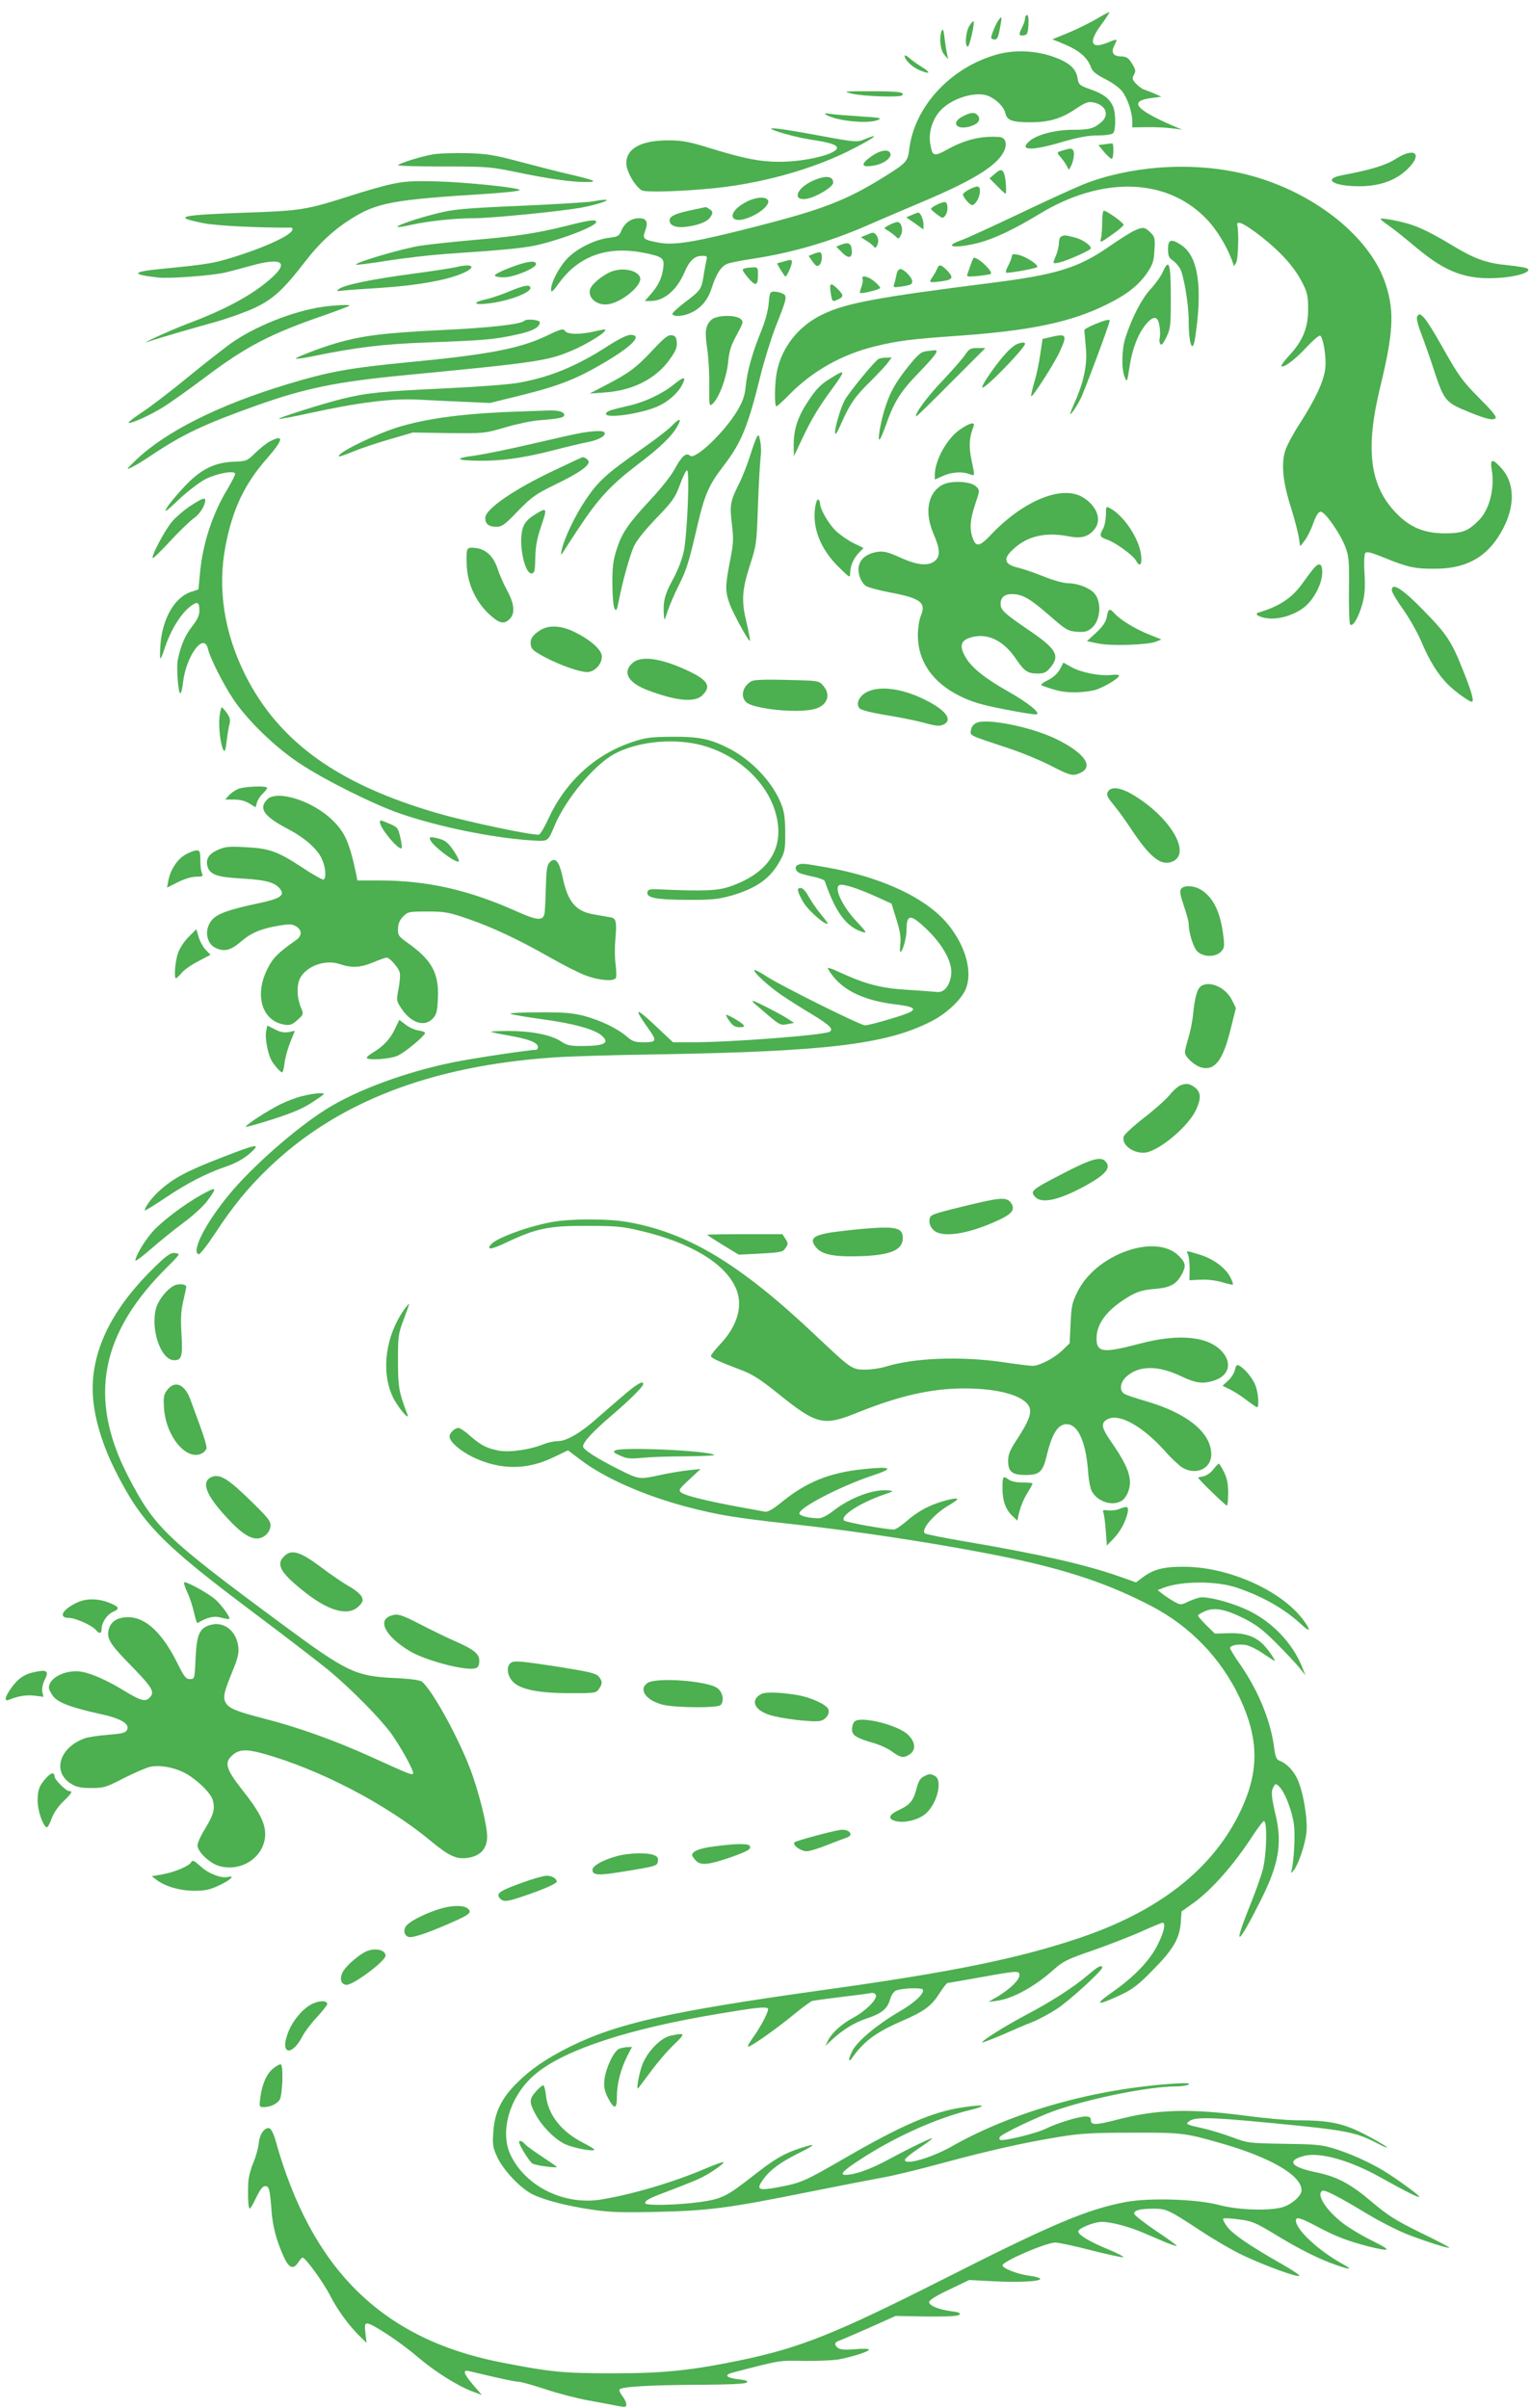 <?xml version="1.0" standalone="no"?>
<!DOCTYPE svg PUBLIC "-//W3C//DTD SVG 20010904//EN"
 "http://www.w3.org/TR/2001/REC-SVG-20010904/DTD/svg10.dtd">
<svg version="1.0" xmlns="http://www.w3.org/2000/svg"
 width="814pt" height="1280pt" viewBox="0 0 814 1280"
 preserveAspectRatio="xMidYMid meet">
<g transform="translate(0,1280) scale(0.1,-0.1)"
fill="#4caf50" stroke="none">
<path d="M5826 12697 c-39 -22 -106 -55 -150 -73 l-81 -33 40 -16 c99 -39 146
-77 167 -136 7 -19 28 -36 74 -59 36 -18 75 -46 90 -65 29 -38 54 -112 54
-160 l0 -32 78 1 c42 1 102 -2 132 -6 l55 -7 -50 21 c-200 87 -234 131 -114
147 l54 7 -36 16 c-20 9 -45 18 -56 22 -11 3 -30 18 -43 31 -20 22 -22 28 -11
48 11 20 9 28 -11 60 -18 29 -29 36 -54 37 -46 0 -59 21 -39 59 18 36 17 36
-32 16 -94 -39 -109 -2 -37 95 25 34 44 63 42 65 -2 2 -34 -15 -72 -38z"/>
<path d="M5450 12703 c0 -10 -7 -31 -15 -47 -20 -39 -19 -48 8 -44 19 3 22 10
25 56 2 31 -1 52 -7 52 -6 0 -11 -8 -11 -17z"/>
<path d="M5312 12697 c-14 -16 -42 -82 -42 -97 0 -5 8 -10 18 -10 14 0 20 13
28 58 12 63 12 69 -4 49z"/>
<path d="M5154 12663 c-19 -30 -26 -106 -9 -111 9 -3 39 127 31 135 -2 2 -12
-9 -22 -24z"/>
<path d="M5007 12637 c-15 -37 -8 -104 14 -128 l20 -24 -7 35 c-4 19 -10 58
-13 85 -4 36 -8 45 -14 32z"/>
<path d="M5303 12511 c-247 -67 -443 -278 -469 -507 -8 -62 -16 -71 -130 -142
-204 -127 -325 -174 -688 -267 -321 -82 -429 -100 -512 -85 -85 16 -89 20 -74
63 18 47 8 67 -32 67 -42 0 -76 -24 -94 -65 -12 -30 -18 -33 -67 -39 -72 -9
-166 -55 -217 -106 -44 -44 -90 -129 -90 -169 0 -19 9 -12 45 38 104 142 257
195 449 157 100 -20 110 -28 102 -83 -7 -52 -26 -91 -67 -138 l-31 -35 31 0
c71 0 139 57 180 152 26 62 54 88 92 88 29 0 31 -2 24 -27 -3 -16 -10 -50 -14
-78 -12 -73 -15 -78 -97 -140 -41 -31 -72 -60 -69 -65 10 -16 63 -11 104 10
52 26 86 68 106 132 24 74 50 114 83 126 15 6 77 18 137 27 210 32 418 93 625
185 52 23 165 71 250 107 285 119 416 198 456 275 22 42 11 78 -24 80 -98 6
-181 -14 -278 -68 -70 -38 -77 -35 -88 32 -10 57 10 126 50 172 51 60 164 102
239 88 45 -9 102 -58 110 -97 9 -39 36 -49 134 -49 98 0 163 19 240 71 51 34
67 40 93 35 66 -13 88 -64 46 -103 -40 -36 -65 -43 -155 -43 -95 0 -195 -27
-233 -63 -52 -48 17 -49 176 -2 86 25 138 35 189 35 42 0 76 5 83 12 16 16 15
113 -2 146 -21 42 -49 62 -118 87 -59 21 -63 25 -69 60 -8 50 -43 82 -125 112
-95 34 -205 40 -301 14z"/>
<path d="M4810 12503 c0 -22 41 -61 81 -77 57 -23 60 -13 7 20 -23 14 -53 36
-65 47 -13 11 -23 16 -23 10z"/>
<path d="M4530 12302 c61 -14 254 -21 266 -9 17 17 -16 22 -164 22 -149 0
-154 0 -102 -13z"/>
<path d="M4391 12191 c53 -34 223 -51 276 -29 25 10 14 13 -88 19 -63 4 -135
10 -160 13 -32 5 -40 4 -28 -3z"/>
<path d="M5120 12182 c-69 -34 -33 -78 44 -52 38 12 52 35 35 56 -15 19 -37
18 -79 -4z"/>
<path d="M4100 12116 c0 -9 133 -46 204 -57 107 -16 146 -28 146 -45 0 -33
-169 -74 -305 -74 -103 0 -186 16 -365 71 -112 35 -150 42 -220 43 -150 1
-230 -42 -230 -122 0 -43 47 -124 83 -144 23 -12 226 -5 397 13 242 26 499 97
695 193 139 69 193 108 85 63 -32 -13 -49 -12 -210 18 -194 36 -280 48 -280
41z"/>
<path d="M5872 12033 l-32 -4 32 -39 c18 -21 36 -36 40 -34 10 7 10 85 1 82
-5 0 -23 -3 -41 -5z"/>
<path d="M5660 12003 c-8 -2 -21 -7 -29 -9 -11 -4 -10 -9 6 -27 11 -12 26 -33
33 -46 l13 -24 13 24 c7 13 13 39 14 57 0 32 -11 38 -50 25z"/>
<path d="M4633 11969 c-63 -44 -54 -63 23 -47 47 10 86 41 78 63 -10 24 -55
17 -101 -16z"/>
<path d="M2300 11979 c-61 -10 -177 -47 -184 -57 -2 -4 107 -7 242 -7 246 0
247 -1 427 -38 112 -23 220 -39 285 -43 122 -5 114 3 -40 39 -58 13 -177 44
-265 67 -139 37 -176 43 -285 46 -69 1 -150 -1 -180 -7z"/>
<path d="M7420 11955 c-53 -34 -130 -57 -282 -86 -109 -20 -51 -59 88 -59 108
0 194 30 256 90 85 82 42 121 -62 55z"/>
<path d="M6161 11909 c-142 -11 -287 -43 -401 -89 -52 -21 -207 -92 -345 -158
-137 -65 -274 -128 -302 -138 -105 -36 -38 -47 89 -15 83 22 187 70 323 153
332 202 673 194 885 -21 59 -60 115 -152 144 -236 l7 -20 12 20 c10 18 14 160
6 194 -9 35 33 16 126 -56 108 -85 181 -167 223 -253 23 -46 27 -68 27 -135 0
-98 -29 -168 -101 -245 -26 -28 -44 -53 -41 -56 11 -12 77 38 136 103 33 35
64 62 70 59 17 -11 34 -118 27 -176 -8 -67 -53 -163 -134 -289 -34 -52 -69
-117 -78 -144 -23 -70 -14 -168 29 -302 19 -61 38 -133 42 -160 l8 -49 23 30
c13 16 34 57 46 92 16 43 28 62 40 62 23 0 104 -116 131 -187 19 -52 21 -76
19 -228 -1 -93 2 -176 6 -183 13 -20 47 39 67 114 11 43 14 84 10 154 -4 54
-2 101 3 109 8 11 26 7 98 -22 127 -52 167 -61 274 -60 152 0 257 52 331 162
94 139 102 283 22 372 -50 55 -62 52 -51 -13 15 -95 -13 -206 -68 -262 -58
-59 -88 -71 -184 -71 -111 1 -186 33 -260 111 -139 146 -162 341 -80 674 67
277 74 391 30 531 -81 264 -400 512 -765 597 -137 32 -293 43 -444 31z"/>
<path d="M5288 11875 l-27 -23 41 -41 c22 -23 42 -41 44 -41 6 0 3 73 -5 99
-9 33 -21 35 -53 6z"/>
<path d="M4311 11834 c-83 -42 -96 -105 -19 -90 51 10 138 63 138 85 0 39 -47
40 -119 5z"/>
<path d="M2080 11821 c-47 -10 -143 -38 -215 -61 -237 -76 -265 -80 -550 -90
-364 -13 -402 -22 -235 -56 69 -14 291 -25 467 -24 7 0 10 -6 7 -13 -10 -27
-120 -80 -264 -128 -149 -49 -166 -52 -440 -79 -150 -15 -154 -29 -10 -45 61
-7 290 10 360 27 25 6 83 21 129 34 158 45 207 25 127 -52 -96 -91 -243 -174
-457 -254 -100 -38 -281 -121 -204 -94 39 14 242 73 355 104 63 18 156 51 205
74 99 47 152 96 274 254 69 89 144 159 232 215 142 90 219 105 729 137 91 6
168 14 173 19 12 12 -282 43 -448 47 -121 3 -167 0 -235 -15z"/>
<path d="M5153 11793 c-18 -9 -33 -21 -33 -27 1 -15 36 -56 49 -56 17 0 41 43
41 72 0 32 -11 34 -57 11z"/>
<path d="M3974 11730 c-119 -59 -97 -135 23 -80 54 24 95 64 87 84 -9 22 -61
20 -110 -4z"/>
<path d="M3150 11729 c-25 -4 -198 -15 -385 -23 -296 -13 -353 -18 -440 -40
-106 -26 -219 -65 -212 -72 2 -3 35 2 73 11 92 20 231 35 330 35 94 0 441 34
567 55 85 15 175 44 132 43 -11 0 -40 -4 -65 -9z"/>
<path d="M4983 11713 c-18 -9 -33 -19 -33 -23 0 -3 14 -17 32 -30 30 -22 32
-22 45 -4 15 21 14 66 -2 70 -5 1 -25 -5 -42 -13z"/>
<path d="M3680 11684 c-90 -19 -120 -33 -120 -55 0 -29 35 -42 93 -34 69 10
113 29 127 56 11 19 10 25 -6 36 -10 7 -20 13 -23 12 -3 -1 -35 -7 -71 -15z"/>
<path d="M5860 11618 c0 -35 -3 -74 -7 -87 -6 -23 -2 -22 57 20 35 24 64 49
64 54 0 11 -90 75 -105 75 -5 0 -9 -28 -9 -62z"/>
<path d="M4847 11657 l-29 -12 46 -32 46 -33 0 26 c0 27 -16 64 -28 64 -4 -1
-20 -6 -35 -13z"/>
<path d="M7340 11636 c0 -3 19 -18 43 -35 24 -16 90 -69 147 -117 159 -133
267 -172 439 -161 96 6 172 30 154 48 -6 6 -53 14 -104 19 -111 10 -177 33
-290 101 -119 72 -187 105 -250 122 -61 17 -139 30 -139 23z"/>
<path d="M3010 11599 c-158 -39 -263 -55 -485 -74 -104 -9 -235 -23 -290 -31
-96 -15 -352 -90 -342 -101 3 -2 77 7 165 21 87 14 226 30 308 36 340 23 426
32 501 50 136 33 303 99 303 120 0 15 -35 11 -160 -21z"/>
<path d="M4726 11603 c-27 -14 -28 -16 -10 -26 10 -5 29 -19 41 -29 21 -20 21
-20 32 1 15 27 4 71 -18 71 -9 -1 -29 -8 -45 -17z"/>
<path d="M6033 11575 c-17 -7 -78 -45 -134 -84 -167 -116 -281 -151 -639 -196
-593 -75 -762 -106 -884 -165 -130 -61 -221 -177 -246 -309 -12 -64 -13 -181
-2 -181 4 0 37 30 72 66 122 123 276 210 452 253 122 30 188 38 438 56 388 27
604 72 795 167 106 52 168 101 213 166 31 46 37 63 40 122 4 63 2 71 -21 94
-30 29 -39 31 -84 11z"/>
<path d="M4611 11553 l-34 -14 30 -19 c17 -10 34 -24 38 -30 6 -9 10 -9 16 1
12 20 11 43 -3 61 -12 14 -17 14 -47 1z"/>
<path d="M5643 11543 c-7 -2 -13 -18 -13 -34 0 -16 -7 -46 -15 -66 -20 -47
-20 -46 18 -38 40 9 167 65 167 75 0 17 -49 50 -90 59 -50 12 -50 12 -67 4z"/>
<path d="M6210 11476 c0 -35 5 -47 25 -60 13 -9 31 -29 40 -45 20 -41 45 -189
45 -276 0 -124 21 -180 34 -92 41 270 17 434 -73 494 -54 36 -71 31 -71 -21z"/>
<path d="M4471 11499 l-25 -10 32 -32 c36 -36 56 -28 50 19 -3 32 -20 38 -57
23z"/>
<path d="M4322 11449 l-23 -9 21 -30 c18 -25 25 -28 36 -19 17 14 19 69 2 68
-7 0 -23 -4 -36 -10z"/>
<path d="M5380 11439 c0 -8 -9 -31 -20 -52 -11 -20 -15 -37 -9 -37 30 0 155
23 163 30 11 11 -61 58 -102 66 -24 5 -32 3 -32 -7z"/>
<path d="M5161 11393 c-7 -21 -15 -44 -18 -52 -5 -12 5 -13 57 -8 35 4 65 9
68 11 12 13 -64 86 -90 86 -3 0 -10 -17 -17 -37z"/>
<path d="M4163 11409 l-32 -9 20 -35 c12 -19 23 -35 25 -35 7 0 34 59 34 75 0
17 -2 17 -47 4z"/>
<path d="M2711 11377 c-47 -18 -83 -36 -80 -42 2 -5 24 -10 49 -9 52 0 170 49
170 70 0 22 -48 16 -139 -19z"/>
<path d="M6184 11358 c-10 -24 -40 -66 -65 -93 -47 -50 -98 -147 -134 -256
-21 -62 -24 -169 -5 -214 12 -29 13 -26 26 59 15 95 45 172 88 224 40 46 63
43 71 -12 4 -24 4 -52 1 -63 -3 -10 -2 -24 3 -31 6 -10 15 0 32 35 22 45 24
60 24 210 0 181 -9 212 -41 141z"/>
<path d="M2420 11379 c-19 -4 -120 -20 -225 -34 -213 -28 -363 -59 -391 -80
-17 -13 -16 -14 16 -10 19 3 112 9 205 15 183 12 337 38 424 73 90 36 70 61
-29 36z"/>
<path d="M4983 11373 c-3 -10 -15 -30 -25 -45 -22 -32 -20 -32 56 -22 53 8 57
20 20 58 -31 31 -42 32 -51 9z"/>
<path d="M3958 11373 c-15 -4 -12 -11 19 -49 41 -48 53 -45 53 19 0 34 -2 37
-27 36 -16 -1 -36 -3 -45 -6z"/>
<path d="M3255 11358 c-38 -13 -91 -53 -111 -82 -31 -49 24 -104 92 -93 76 13
182 104 167 143 -14 37 -88 53 -148 32z"/>
<path d="M4767 11343 c-3 -16 -8 -38 -12 -50 -7 -21 -5 -22 31 -17 56 8 64 12
64 29 0 20 -44 65 -63 65 -8 0 -17 -12 -20 -27z"/>
<path d="M4586 11317 c3 -8 0 -26 -6 -42 -6 -15 -9 -29 -7 -32 7 -6 107 18
107 27 0 4 -14 20 -31 34 -33 28 -72 36 -63 13z"/>
<path d="M2715 11254 c-44 -19 -104 -39 -132 -45 -71 -16 -67 -31 5 -23 104
10 232 56 232 83 0 20 -30 16 -105 -15z"/>
<path d="M4416 11248 c8 -53 9 -54 39 -40 32 15 31 23 -1 56 -37 36 -45 33
-38 -16z"/>
<path d="M4087 11188 c-3 -38 -19 -97 -40 -148 -47 -115 -74 -212 -82 -291 -5
-52 -15 -81 -43 -129 -69 -117 -228 -268 -254 -242 -19 19 -45 -4 -80 -70 -19
-36 -75 -106 -132 -167 -118 -127 -150 -174 -179 -266 -17 -54 -22 -94 -21
-180 0 -61 5 -119 11 -129 9 -17 13 -11 23 40 19 100 57 236 79 287 13 31 56
85 119 151 89 92 101 110 127 179 15 42 32 77 38 77 15 0 1 -339 -17 -428 -10
-47 -32 -104 -60 -155 -43 -79 -52 -118 -46 -192 2 -26 4 -23 19 25 10 30 36
91 58 135 43 85 55 122 103 330 37 156 59 207 134 305 98 127 132 210 200 486
19 77 55 192 79 255 61 154 64 165 39 178 -12 6 -32 11 -45 11 -23 0 -25 -5
-30 -62z"/>
<path d="M1715 11169 c-158 -23 -361 -104 -490 -196 -38 -28 -140 -107 -225
-177 -85 -70 -192 -152 -238 -183 -46 -30 -81 -57 -79 -60 9 -8 110 37 183 82
42 26 140 96 220 156 223 168 349 234 643 335 68 24 126 46 129 49 8 7 -72 4
-143 -6z"/>
<path d="M7534 11115 c-4 -9 7 -51 24 -93 16 -42 46 -127 66 -189 54 -164 62
-173 186 -223 90 -37 128 -46 141 -33 8 8 -17 38 -88 109 -89 90 -107 115
-194 269 -92 163 -121 197 -135 160z"/>
<path d="M3782 11100 c-31 -30 -36 -60 -22 -153 7 -45 12 -133 11 -196 -1
-111 0 -113 18 -97 34 31 73 136 82 218 6 62 15 92 46 148 37 69 37 71 19 86
-31 22 -127 19 -154 -6z"/>
<path d="M2788 11095 c-18 -19 -189 -38 -452 -50 -298 -15 -412 -29 -555 -71
-76 -22 -213 -75 -208 -80 2 -3 38 2 78 10 241 50 389 68 629 76 291 11 347
15 464 41 87 18 126 39 126 66 0 13 -70 20 -82 8z"/>
<path d="M5820 11076 c-30 -12 -55 -26 -55 -32 1 -5 4 -45 8 -89 9 -90 -9
-180 -57 -289 -14 -32 -26 -61 -26 -65 1 -11 31 33 55 79 20 39 155 400 155
415 0 10 -25 4 -80 -19z"/>
<path d="M2904 11014 c-142 -67 -309 -99 -729 -139 -319 -31 -424 -50 -643
-116 -366 -110 -650 -252 -809 -404 -53 -51 -55 -54 -23 -39 19 9 67 38 105
64 169 113 280 165 560 265 255 91 428 126 770 159 724 70 776 77 909 134 66
28 160 84 170 101 9 14 14 14 -69 -4 -68 -14 -130 -12 -141 6 -8 14 -24 10
-100 -27z"/>
<path d="M3229 10959 c-166 -107 -308 -165 -475 -194 -49 -9 -229 -22 -400
-30 -324 -15 -405 -23 -539 -56 -100 -25 -338 -100 -332 -105 2 -3 76 11 163
30 259 57 439 79 574 72 63 -3 176 -9 250 -12 l135 -6 182 45 c194 49 288 87
440 178 141 85 189 139 125 139 -18 0 -64 -23 -123 -61z"/>
<path d="M3471 10940 c-86 -93 -128 -124 -250 -187 l-86 -45 81 6 c150 10 276
75 348 180 29 41 37 61 34 87 -2 27 -8 35 -27 37 -19 3 -39 -13 -100 -78z"/>
<path d="M5584 11008 l-41 -10 -12 -80 c-6 -44 -20 -112 -32 -150 -11 -39 -19
-72 -16 -74 7 -7 123 175 151 236 42 91 37 99 -50 78z"/>
<path d="M5405 10970 c-11 -4 -36 -25 -56 -47 -54 -58 -140 -183 -125 -183 22
0 225 210 226 233 0 9 -19 8 -45 -3z"/>
<path d="M5130 10912 c-14 -20 -69 -83 -122 -139 -80 -83 -150 -180 -136 -186
2 -1 85 80 185 181 l182 182 -42 0 c-37 0 -45 -4 -67 -38z"/>
<path d="M4923 10933 c-26 -3 -44 -19 -94 -81 -70 -88 -99 -140 -127 -232 -23
-77 -38 -170 -24 -155 5 6 19 39 32 75 43 124 78 179 176 280 89 92 110 122
82 118 -7 0 -27 -3 -45 -5z"/>
<path d="M4673 10893 c-19 -7 -162 -182 -183 -222 -23 -47 -50 -138 -50 -170
0 -18 10 -3 33 49 46 104 74 144 157 225 39 39 80 82 91 98 l20 27 -28 -1
c-15 0 -34 -3 -40 -6z"/>
<path d="M4408 10784 c-43 -26 -70 -54 -107 -110 -59 -87 -81 -154 -81 -238
l1 -61 45 95 c50 105 84 162 161 267 72 99 70 104 -19 47z"/>
<path d="M3586 10759 c-64 -52 -155 -95 -241 -115 -103 -24 -118 -29 -123 -42
-9 -29 183 -3 275 38 53 23 107 70 129 113 24 46 12 48 -40 6z"/>
<path d="M2775 10613 c-297 -9 -499 -35 -660 -84 -124 -39 -328 -139 -313
-155 2 -2 38 10 79 27 40 17 128 46 194 65 l120 35 190 -3 c189 -2 190 -2 300
30 61 18 142 35 180 38 106 8 135 14 135 28 0 18 -33 26 -90 24 -25 -1 -85 -3
-135 -5z"/>
<path d="M3569 10534 c-18 -19 -90 -74 -159 -122 -185 -129 -231 -171 -297
-270 -57 -85 -114 -205 -127 -267 -5 -26 -4 -28 7 -11 6 10 46 71 88 135 101
152 168 224 308 331 121 91 188 156 215 209 22 41 8 39 -35 -5z"/>
<path d="M5107 10519 c-71 -47 -137 -165 -137 -245 l0 -23 43 19 c46 21 102
25 141 10 31 -11 30 -15 11 77 -15 70 -12 118 11 176 10 26 -17 21 -69 -14z"/>
<path d="M3090 10499 c-30 -5 -149 -32 -265 -59 -115 -27 -252 -55 -304 -62
-110 -14 -98 -26 29 -27 119 -1 228 14 382 53 73 19 160 40 193 46 60 12 99
35 89 51 -6 11 -50 10 -124 -2z"/>
<path d="M4023 10475 c-6 -11 -23 -58 -37 -104 -15 -46 -41 -112 -58 -145 -45
-90 -49 -110 -37 -210 10 -80 9 -104 -10 -199 -25 -130 -26 -157 -3 -223 18
-52 103 -207 109 -200 2 2 -5 42 -16 89 -30 122 -27 176 15 309 36 110 37 119
44 323 4 116 11 230 14 255 4 25 3 63 -2 85 -7 36 -9 38 -19 20z"/>
<path d="M1435 10454 c-16 -8 -51 -36 -76 -60 -45 -44 -48 -46 -116 -48 -105
-5 -176 -40 -265 -135 -40 -43 -82 -93 -92 -112 -16 -27 -2 -18 65 46 47 44
111 93 143 109 62 31 156 47 156 27 0 -7 -18 -42 -39 -78 -82 -134 -134 -295
-148 -452 l-8 -84 -42 -14 c-85 -29 -150 -142 -160 -280 -3 -40 -3 -73 0 -73
3 0 13 24 22 53 34 103 92 195 147 231 30 20 38 13 38 -31 0 -24 -11 -48 -39
-83 -37 -47 -61 -103 -76 -179 -8 -40 3 -183 14 -176 5 2 11 29 14 58 17 141
110 268 132 180 12 -52 82 -189 135 -269 77 -115 224 -257 355 -343 135 -89
394 -218 534 -266 201 -69 478 -126 682 -141 109 -7 99 -13 140 83 61 141 210
319 316 376 116 62 291 83 438 52 195 -42 364 -186 416 -357 57 -186 -27 -327
-240 -400 -66 -23 -140 -26 -381 -15 -45 2 -55 -1 -58 -15 -6 -30 44 -40 208
-41 131 -1 167 3 233 21 137 39 211 91 262 183 28 50 30 61 30 154 -1 79 -5
111 -23 155 -45 113 -155 229 -273 290 -101 52 -161 65 -304 64 -113 -1 -141
-4 -210 -27 -200 -66 -358 -210 -451 -412 -19 -42 -41 -78 -48 -81 -21 -8
-370 65 -531 111 -534 153 -850 379 -1030 735 -113 225 -150 461 -106 688 38
198 101 329 221 466 87 99 92 130 15 90z"/>
<path d="M2966 10309 c-228 -106 -386 -214 -386 -262 0 -32 18 -47 59 -47 30
0 44 10 115 84 73 75 93 89 199 141 122 59 177 97 177 120 0 10 -21 26 -33 25
-1 0 -60 -27 -131 -61z"/>
<path d="M5013 10224 c-80 -41 -100 -146 -49 -263 35 -81 36 -118 6 -143 -35
-28 -92 -23 -183 18 -63 29 -88 35 -119 31 -80 -11 -119 -61 -98 -130 6 -20
21 -43 33 -51 12 -8 70 -24 129 -35 164 -31 194 -54 163 -126 -8 -21 -15 -66
-15 -101 0 -139 79 -253 224 -324 63 -31 115 -47 236 -70 85 -17 161 -29 170
-27 26 5 -44 62 -149 121 -124 70 -195 127 -227 182 -34 58 -27 88 22 104 88
29 176 -10 244 -110 47 -69 63 -80 118 -80 33 0 45 6 66 31 53 63 33 99 -106
194 -142 97 -158 112 -158 146 0 35 23 53 66 51 53 -2 92 -25 194 -114 86 -75
97 -82 144 -86 41 -3 56 0 78 18 52 40 58 150 10 193 -29 26 -88 47 -133 47
-24 0 -79 15 -133 37 -50 20 -109 40 -131 45 -74 17 -84 46 -32 95 75 73 175
97 300 72 66 -13 105 -2 137 39 40 50 11 125 -65 170 -112 65 -318 -21 -491
-205 -56 -59 -76 -62 -93 -11 -17 48 -13 98 14 178 25 74 25 74 5 94 -27 28
-132 33 -177 10z"/>
<path d="M1014 10112 c-33 -21 -77 -59 -98 -83 -38 -44 -113 -185 -104 -195 3
-3 45 38 93 90 48 52 104 106 125 121 22 15 43 42 53 65 20 52 8 52 -69 2z"/>
<path d="M4334 10104 c-16 -110 28 -223 126 -319 57 -56 60 -58 60 -33 0 38
17 79 46 109 l25 26 -55 27 c-30 15 -72 45 -94 66 -39 39 -82 115 -82 144 0 8
-4 17 -9 21 -6 3 -13 -15 -17 -41z"/>
<path d="M5880 10063 c-1 -26 -7 -59 -15 -73 -21 -37 -19 -45 23 -59 45 -16
137 -83 152 -111 20 -37 33 -23 27 29 -10 88 -92 211 -166 250 -20 11 -21 10
-21 -36z"/>
<path d="M2838 10061 c-33 -21 -49 -40 -58 -67 -26 -78 9 -250 49 -242 13 3
16 18 17 83 1 57 9 102 28 158 38 112 37 114 -36 68z"/>
<path d="M2484 9876 c-4 -10 -4 -50 -2 -89 6 -95 49 -186 117 -250 55 -51 80
-58 111 -27 30 30 25 80 -14 152 -19 35 -41 86 -50 114 -21 65 -61 104 -115
111 -32 4 -42 2 -47 -11z"/>
<path d="M6976 9768 c-14 -18 -40 -53 -58 -78 -54 -72 -119 -114 -227 -146
-26 -8 5 -26 52 -31 61 -7 146 21 196 63 50 43 91 124 91 181 0 53 -19 57 -54
11z"/>
<path d="M7400 9663 c0 -10 26 -55 58 -99 32 -45 76 -121 97 -170 45 -107 90
-179 144 -233 36 -36 112 -91 126 -91 14 0 0 52 -46 166 -61 154 -85 191 -208
317 -114 117 -171 154 -171 110z"/>
<path d="M5885 9523 c-5 -28 -20 -51 -56 -85 l-50 -46 58 -12 c68 -15 264 -8
308 9 l30 12 -65 26 c-73 29 -155 79 -184 112 -26 29 -33 27 -41 -16z"/>
<path d="M2875 9452 c-43 -27 -57 -47 -53 -79 2 -23 15 -34 73 -65 85 -45 188
-81 229 -80 38 1 76 42 76 82 0 35 -57 87 -144 130 -70 35 -135 39 -181 12z"/>
<path d="M3364 9277 c-57 -50 -26 -106 83 -147 152 -57 249 -65 288 -25 49 48
29 80 -82 132 -141 65 -243 79 -289 40z"/>
<path d="M5635 9242 c-13 -23 -36 -44 -65 -58 -30 -15 -40 -25 -30 -28 80 -29
112 -36 175 -36 40 0 92 7 116 15 49 18 119 61 119 74 0 5 -20 6 -45 3 -60 -6
-160 14 -210 43 l-41 23 -19 -36z"/>
<path d="M3995 9179 c-47 -27 -60 -82 -27 -112 39 -35 265 -59 357 -37 72 16
96 75 52 125 -23 27 -23 27 -192 31 -117 3 -176 1 -190 -7z"/>
<path d="M4610 9122 c-43 -21 -62 -65 -39 -88 10 -9 65 -23 140 -35 68 -11
159 -29 202 -41 62 -17 82 -19 102 -10 53 24 16 76 -94 131 -120 61 -242 78
-311 43z"/>
<path d="M1167 8990 c-6 -52 5 -148 21 -177 7 -12 12 0 17 47 4 35 11 76 15
91 6 20 3 35 -13 58 -12 17 -25 31 -28 31 -3 0 -9 -22 -12 -50z"/>
<path d="M5190 8957 c-15 -7 -26 -23 -28 -39 -4 -29 -15 -24 208 -98 69 -23
167 -64 219 -91 101 -52 116 -56 155 -37 75 34 19 109 -135 183 -134 63 -367
109 -419 82z"/>
<path d="M1265 8606 c-16 -7 -39 -23 -49 -35 l-19 -21 48 0 c31 0 59 -7 81
-21 l33 -20 7 24 c3 14 17 35 30 48 13 12 24 26 24 31 0 13 -122 8 -155 -6z"/>
<path d="M5890 8591 c-8 -16 -3 -27 26 -63 20 -23 64 -83 97 -133 103 -156
163 -202 224 -173 96 46 -15 233 -209 351 -70 42 -121 49 -138 18z"/>
<path d="M1421 8551 c-48 -48 -18 -90 109 -157 89 -46 158 -107 181 -159 20
-43 25 -100 10 -110 -6 -3 -57 26 -114 64 -131 86 -176 102 -303 108 -87 5
-107 3 -147 -15 -48 -21 -65 -50 -53 -90 14 -42 53 -55 188 -62 131 -8 176
-22 202 -62 18 -29 -11 -46 -114 -68 -163 -34 -226 -57 -254 -91 -41 -48 -30
-125 21 -148 47 -21 79 -13 134 34 56 48 109 70 209 86 52 8 66 7 86 -6 31
-20 30 -50 -2 -72 -99 -70 -124 -95 -154 -157 -68 -138 -26 -273 91 -292 31
-5 42 -1 70 24 33 30 34 31 20 64 -24 56 -25 128 -2 165 39 62 133 93 206 69
64 -22 110 -20 180 9 33 14 65 25 71 25 15 0 61 -51 69 -78 4 -13 1 -52 -6
-87 -12 -63 -12 -65 15 -105 51 -78 123 -101 167 -54 20 22 24 38 27 104 7
137 -31 207 -163 300 -46 33 -50 39 -49 74 1 27 9 46 28 65 25 25 31 26 129
26 92 0 113 -4 212 -38 132 -45 270 -110 441 -207 70 -40 155 -83 191 -96 69
-26 151 -32 158 -11 3 7 2 39 -2 72 -5 33 -5 94 -1 135 8 89 4 109 -25 114
-12 2 -51 9 -86 15 -100 16 -142 66 -170 200 -18 84 -39 107 -68 78 -15 -15
-18 -39 -21 -135 -1 -64 -5 -127 -7 -139 -9 -38 -38 -36 -142 10 -257 116
-481 167 -734 167 l-119 0 -5 28 c-37 175 -61 229 -130 295 -105 101 -292 160
-344 108z"/>
<path d="M2020 8430 c0 -32 101 -153 115 -138 3 3 0 29 -7 58 -11 48 -15 54
-56 71 -51 22 -52 22 -52 9z"/>
<path d="M2289 8333 c18 -34 122 -113 148 -113 8 0 -2 23 -23 55 -28 42 -45
57 -73 65 -53 15 -63 13 -52 -7z"/>
<path d="M985 8257 c-43 -25 -79 -80 -90 -138 l-7 -37 58 29 c34 17 73 29 96
29 35 0 39 2 32 18 -5 9 -9 41 -9 70 0 45 -3 52 -20 52 -11 0 -38 -11 -60 -23z"/>
<path d="M4243 8203 c-19 -7 -16 -31 5 -42 9 -5 43 -14 75 -21 32 -6 60 -17
62 -23 59 -170 116 -246 205 -272 20 -6 15 3 -31 52 -80 83 -128 186 -95 199
19 7 98 -18 199 -64 l77 -35 26 -84 c19 -59 25 -97 21 -128 -2 -25 -3 -45 0
-45 12 0 33 75 33 118 0 75 17 82 75 32 109 -94 172 -200 162 -273 -8 -57 -37
-93 -73 -90 -16 2 -90 7 -164 12 -140 9 -219 30 -360 95 -30 14 -56 23 -58 21
-3 -2 10 -22 27 -44 65 -82 175 -131 335 -150 95 -11 114 -25 63 -46 -49 -20
-205 -65 -228 -65 -24 0 -435 204 -520 258 -35 23 -66 39 -68 36 -9 -9 74 -85
144 -133 38 -26 114 -74 168 -106 90 -55 110 -76 88 -89 -29 -18 -523 -56
-728 -56 l-105 0 -85 80 c-115 109 -128 108 -48 -4 49 -68 47 -76 -21 -76 -48
0 -61 4 -91 30 -49 43 -143 88 -231 111 -60 15 -108 19 -241 18 -95 0 -157 -4
-146 -8 11 -5 91 -18 178 -30 159 -22 271 -53 308 -87 43 -39 11 -54 -112 -54
-57 0 -76 4 -107 25 -51 34 -156 55 -276 55 -55 0 -97 -2 -95 -4 2 -3 47 -12
98 -21 102 -18 151 -37 151 -60 0 -8 -4 -15 -9 -15 -35 0 -336 -45 -439 -66
-253 -51 -516 -148 -678 -250 -161 -101 -391 -303 -513 -450 -127 -153 -206
-307 -165 -321 7 -2 45 47 86 109 98 149 176 244 286 350 363 349 859 542
1512 587 80 6 312 13 515 16 932 15 1252 52 1494 175 83 41 165 119 187 176
34 89 0 218 -88 331 -112 145 -355 261 -656 313 -119 21 -129 22 -149 13z"/>
<path d="M6280 8076 c-9 -12 -6 -30 14 -90 14 -41 26 -84 26 -95 0 -48 24
-126 46 -148 31 -31 95 -32 125 -2 18 18 20 28 14 78 -14 126 -51 206 -114
248 -38 26 -93 30 -111 9z"/>
<path d="M4245 8058 c4 -13 16 -37 27 -55 29 -48 128 -132 128 -109 0 2 -18
25 -40 52 -21 26 -49 67 -62 91 -14 26 -30 43 -41 43 -14 0 -17 -5 -12 -22z"/>
<path d="M1003 7820 c-24 -23 -48 -61 -57 -87 -15 -45 -22 -133 -10 -133 3 0
16 13 30 29 13 16 53 44 89 62 l64 34 -25 26 c-14 15 -31 45 -38 69 l-12 41
-41 -41z"/>
<path d="M6388 7560 c-22 -13 -35 -58 -44 -145 -3 -38 -15 -97 -25 -130 -10
-33 -19 -68 -19 -78 0 -26 54 -74 91 -82 70 -16 113 43 153 209 l27 108 -21
42 c-31 65 -114 104 -162 76z"/>
<path d="M4010 7467 c8 -7 43 -37 77 -66 57 -48 65 -52 98 -45 l37 7 -29 19
c-33 23 -179 98 -190 98 -4 0 -1 -6 7 -13z"/>
<path d="M3860 7405 c0 -4 9 -20 21 -36 15 -21 29 -29 51 -29 24 0 28 3 20 13
-14 16 -92 60 -92 52z"/>
<path d="M2099 7329 c-24 -51 -62 -92 -118 -125 -17 -10 -31 -22 -31 -26 0
-16 125 -8 165 11 40 18 145 106 145 121 0 4 -16 10 -36 13 -20 3 -51 17 -68
31 l-33 25 -24 -50z"/>
<path d="M1415 7317 c-7 -33 8 -114 27 -151 13 -25 49 -66 58 -66 4 0 10 22
13 50 3 27 17 77 30 110 l25 61 -34 -7 c-24 -4 -45 0 -73 15 l-40 20 -6 -32z"/>
<path d="M6274 7030 c-12 -5 -37 -27 -55 -50 -19 -23 -80 -78 -136 -121 -56
-43 -104 -88 -108 -99 -16 -52 70 -104 134 -82 86 30 216 146 251 225 27 59
25 91 -6 116 -29 22 -46 25 -80 11z"/>
<path d="M1608 6974 c-32 -7 -86 -28 -120 -45 -65 -33 -173 -102 -182 -118 -3
-4 61 13 142 39 111 36 165 59 217 94 68 45 68 46 34 45 -19 0 -60 -7 -91 -15z"/>
<path d="M1175 6646 c-183 -71 -252 -108 -325 -173 -43 -39 -80 -88 -80 -107
0 -3 46 25 103 63 121 82 225 135 328 170 50 17 92 40 125 68 67 59 44 55
-151 -21z"/>
<path d="M5653 6563 c-171 -88 -179 -95 -147 -127 37 -37 138 -11 284 72 90
52 116 85 90 116 -25 32 -75 18 -227 -61z"/>
<path d="M1072 6450 c-86 -47 -211 -141 -259 -195 -42 -46 -93 -131 -93 -155
0 -6 36 21 80 59 44 39 122 102 173 140 52 38 110 91 130 119 54 73 50 77 -31
32z"/>
<path d="M5115 6386 c-167 -41 -170 -43 -173 -70 -2 -19 4 -36 19 -52 41 -44
171 -28 327 41 92 40 112 63 88 100 -23 34 -54 32 -261 -19z"/>
<path d="M2932 6304 c-123 -22 -294 -85 -321 -118 -27 -32 1 -29 86 12 155 73
222 87 423 86 153 0 189 -3 285 -26 264 -62 447 -171 506 -302 42 -92 12 -201
-81 -300 -27 -29 -50 -57 -50 -63 0 -11 34 -27 155 -73 65 -24 104 -49 200
-126 209 -168 242 -176 425 -102 224 90 393 128 568 128 188 0 324 -41 346
-102 11 -33 -7 -78 -71 -175 -33 -51 -43 -75 -43 -108 0 -57 21 -75 91 -75 76
0 93 15 114 102 28 118 60 168 106 168 60 0 102 -92 114 -249 3 -49 12 -96 22
-111 32 -55 113 -78 160 -45 12 8 27 31 33 51 22 64 -2 131 -92 260 -54 78
-57 102 -16 122 62 29 185 -41 299 -168 34 -39 77 -79 94 -90 72 -44 154 -8
155 68 1 117 -129 222 -353 286 -48 14 -96 30 -107 36 -30 16 -26 61 8 92 64
60 167 62 289 4 78 -37 114 -43 172 -26 83 24 105 91 50 154 -72 83 -229 99
-435 45 -202 -53 -234 -49 -234 29 1 81 61 156 178 224 41 23 70 32 132 37 85
7 116 25 146 83 21 40 17 57 -19 93 -122 122 -440 9 -538 -191 -29 -57 -33
-78 -37 -170 l-5 -104 -36 -35 c-42 -42 -124 -85 -160 -85 -15 0 -87 9 -161
20 -220 32 -471 23 -624 -25 -27 -8 -75 -15 -106 -15 -71 0 -74 3 -265 183
-402 380 -678 546 -1001 602 -105 18 -301 18 -402 -1z"/>
<path d="M4595 6269 c-60 -5 -143 -15 -184 -21 -89 -16 -106 -33 -75 -75 31
-41 95 -55 239 -50 160 5 225 33 225 96 0 55 -35 64 -205 50z"/>
<path d="M3760 6237 c0 -2 38 -27 84 -55 l84 -51 117 6 c108 6 118 8 132 30
14 21 14 25 -1 48 l-16 25 -200 0 c-110 0 -200 -2 -200 -3z"/>
<path d="M6316 6133 c5 -10 9 -45 9 -78 l-1 -60 58 3 c33 2 80 -3 114 -13 31
-9 58 -15 59 -13 2 2 -3 18 -12 36 -25 51 -90 100 -161 122 -78 24 -76 24 -66
3z"/>
<path d="M795 6038 c-228 -231 -327 -466 -297 -700 14 -110 53 -231 114 -353
142 -283 247 -390 738 -758 162 -121 342 -260 400 -307 119 -100 266 -248 329
-333 52 -72 126 -206 117 -215 -8 -7 -17 -4 -226 91 -193 87 -382 155 -569
203 -148 38 -185 54 -202 85 -14 28 -8 56 36 163 29 70 36 98 32 132 -9 83
-74 136 -144 118 -62 -16 -77 -49 -83 -177 -5 -111 -5 -112 -30 -112 -21 0
-31 12 -65 81 -80 162 -168 246 -260 248 -55 1 -92 -19 -105 -59 -16 -48 1
-79 94 -175 140 -143 152 -163 120 -195 -22 -22 -48 -14 -132 37 -87 54 -177
94 -228 102 -82 14 -174 -31 -174 -85 0 -9 11 -31 25 -48 29 -33 93 -57 250
-92 112 -24 159 -54 139 -87 -9 -13 -31 -18 -100 -23 -49 -4 -105 -12 -124
-19 -135 -49 -174 -179 -71 -242 27 -17 51 -22 106 -22 65 0 78 3 172 52 56
28 120 56 142 61 48 10 119 -1 178 -30 61 -30 140 -104 153 -144 15 -47 7 -79
-40 -156 -22 -35 -40 -75 -40 -88 0 -34 67 -97 117 -110 121 -33 242 52 243
170 0 60 -32 122 -125 239 -83 106 -93 140 -52 178 36 34 75 36 163 12 302
-84 658 -269 895 -466 98 -81 137 -98 197 -89 67 10 102 49 102 114 0 60 -46
244 -91 361 -65 170 -201 416 -255 461 -11 9 -62 16 -153 20 -201 10 -249 33
-586 282 -629 465 -683 517 -826 794 -213 416 -145 761 220 1118 28 27 51 53
51 57 0 4 -12 8 -27 8 -20 0 -50 -23 -128 -102z"/>
<path d="M942 5972 c-38 -6 -97 -73 -112 -125 -31 -113 25 -277 96 -277 40 0
46 21 39 137 -5 83 -3 124 9 176 9 38 16 72 16 77 0 11 -21 17 -48 12z"/>
<path d="M2150 5841 c-99 -139 -125 -326 -64 -461 24 -55 98 -143 79 -95 -44
115 -49 141 -49 280 0 133 1 144 31 223 17 45 30 82 28 82 -2 0 -13 -13 -25
-29z"/>
<path d="M6566 5519 c-3 -16 -19 -42 -36 -57 l-30 -28 37 -18 c21 -10 61 -35
89 -57 28 -21 54 -39 57 -39 13 0 7 81 -9 118 -15 38 -56 87 -85 103 -13 7
-18 2 -23 -22z"/>
<path d="M3309 5378 c-46 -39 -106 -92 -134 -116 -84 -76 -163 -122 -207 -122
-21 0 -54 -7 -74 -15 -72 -30 -182 -46 -240 -36 -67 13 -96 28 -156 80 -25 23
-53 41 -61 41 -19 0 -47 -27 -47 -45 0 -28 55 -76 124 -110 146 -70 289 -70
433 1 l73 35 66 -50 c127 -97 338 -190 564 -250 168 -44 253 -58 559 -92 416
-45 937 -129 1246 -199 265 -61 459 -129 665 -236 208 -108 372 -278 472 -490
101 -216 103 -386 8 -591 -145 -313 -436 -543 -870 -687 -326 -109 -683 -181
-1370 -276 -800 -112 -1080 -175 -1332 -300 -126 -63 -207 -119 -282 -194 -81
-81 -116 -155 -123 -256 -5 -69 -3 -84 20 -134 33 -72 125 -169 191 -201 66
-31 181 -61 320 -81 87 -13 159 -15 336 -11 274 6 383 20 795 103 175 35 360
71 410 80 49 8 189 42 310 75 256 69 443 111 628 141 110 18 174 22 382 22
266 1 284 -1 473 -55 267 -76 432 -172 432 -251 0 -29 -51 -75 -101 -90 -71
-21 -239 -15 -339 12 -117 31 -366 39 -492 16 -208 -39 -393 -117 -983 -416
-561 -283 -747 -358 -1060 -424 -265 -55 -411 -71 -685 -71 -269 0 -336 7
-605 60 -626 125 -1000 495 -1190 1178 -9 32 -23 61 -31 64 -25 9 -53 -28 -58
-77 -2 -25 -15 -72 -29 -105 -14 -33 -26 -80 -27 -105 -3 -82 0 -140 8 -139 4
0 20 27 35 60 20 41 34 59 47 59 21 0 25 -16 34 -135 6 -80 26 -154 63 -237
29 -65 52 -74 79 -33 9 14 19 25 23 25 15 0 113 -135 147 -203 40 -78 101
-161 158 -216 l35 -34 -6 51 c-5 43 -3 52 10 52 25 0 177 -100 265 -176 92
-78 208 -152 290 -184 l54 -20 -46 53 c-51 60 -58 82 -23 74 12 -3 72 -17 132
-31 61 -14 120 -26 133 -26 12 0 76 -18 143 -40 66 -22 170 -49 232 -60 62
-11 131 -24 155 -29 36 -7 42 -6 42 9 0 10 -9 29 -21 44 -11 14 -18 30 -15 35
9 15 162 24 423 25 162 1 246 5 253 12 8 8 -3 13 -41 17 -69 8 -82 23 -33 36
254 66 244 65 379 62 72 -1 155 3 185 8 77 15 160 42 160 52 0 5 -34 6 -75 2
-53 -4 -79 -2 -90 7 -20 16 -19 29 3 37 9 3 82 34 161 69 l143 64 164 -3 c112
-1 167 2 174 9 9 9 -1 14 -42 19 -68 9 -118 30 -118 49 0 10 40 35 107 66
l106 51 137 -7 c205 -10 321 10 175 31 -58 8 -135 39 -135 54 0 21 232 121
281 121 17 0 103 -18 190 -41 88 -22 165 -39 171 -37 6 2 -30 21 -80 42 -95
39 -153 73 -159 93 -6 16 82 53 126 53 47 0 139 -24 215 -56 34 -14 87 -37
119 -51 33 -13 61 -23 63 -20 2 2 -48 38 -111 80 -63 43 -115 83 -115 91 0 18
31 26 103 26 69 0 81 -6 250 -117 71 -47 174 -107 230 -133 116 -54 274 -112
295 -108 8 2 -35 31 -95 65 -167 95 -258 157 -288 197 -15 20 -25 39 -21 43 3
4 41 2 84 -4 70 -9 88 -17 197 -83 126 -77 233 -130 324 -161 76 -26 85 -23
26 9 -126 70 -245 181 -245 229 0 22 24 15 111 -31 99 -53 165 -78 273 -106
124 -31 129 -23 21 30 -55 27 -126 70 -158 95 -88 69 -139 150 -107 170 12 8
86 -30 235 -120 66 -40 162 -89 214 -110 92 -36 222 -78 227 -72 2 2 -67 38
-154 80 -132 65 -173 91 -257 162 -115 98 -187 136 -300 159 -131 27 -156 61
-64 86 83 23 244 -22 404 -111 142 -79 206 -111 211 -106 5 5 -119 96 -192
140 -80 48 -182 93 -269 119 -58 18 -101 21 -260 23 -186 3 -192 4 -274 35
-47 17 -114 38 -150 46 -98 22 -100 23 -77 40 35 25 139 20 601 -27 238 -25
296 -38 395 -90 41 -22 64 -30 50 -19 -14 11 -70 43 -125 71 -110 55 -183 69
-355 69 -47 0 -170 11 -274 25 -290 38 -466 33 -673 -21 -116 -30 -143 -31
-143 -4 0 15 -7 20 -29 20 -37 0 -153 -36 -211 -65 -47 -24 -228 -68 -242 -59
-5 3 -6 10 -2 15 10 17 195 105 289 139 189 66 503 130 648 130 29 0 59 5 67
10 10 7 -13 9 -75 5 -429 -28 -861 -150 -1185 -334 -111 -63 -259 -104 -248
-69 3 7 33 32 69 56 35 23 68 47 74 53 16 16 -98 -38 -228 -108 -102 -55 -181
-83 -233 -83 -32 0 -9 24 76 79 182 120 410 223 590 266 93 23 76 31 -33 15
-165 -23 -330 -94 -647 -278 -201 -116 -221 -125 -338 -147 -111 -21 -124 -15
-84 41 38 52 90 90 192 141 94 46 93 54 -3 22 -82 -27 -133 -58 -245 -146
-140 -109 -163 -121 -283 -138 -115 -16 -289 -20 -289 -6 0 16 24 28 140 71
63 24 133 52 155 63 55 27 128 78 121 84 -3 3 -47 -13 -98 -35 -167 -71 -385
-136 -551 -163 -194 -32 -398 66 -480 232 -66 131 -3 331 140 443 158 125 491
233 952 310 213 36 262 41 274 30 8 -9 -38 -98 -82 -158 -25 -36 -30 -48 -17
-43 29 12 157 103 240 172 43 35 85 66 94 69 10 3 78 12 152 21 74 9 145 18
158 21 15 3 25 -1 29 -11 8 -22 -56 -86 -121 -120 -61 -33 -112 -79 -133 -120
l-15 -30 33 31 c61 56 119 92 184 114 82 27 112 51 127 101 7 25 20 44 33 49
35 13 138 16 142 4 7 -21 -46 -71 -125 -116 -118 -69 -225 -158 -250 -209 -12
-24 -19 -45 -17 -48 3 -2 6 -2 8 0 66 96 130 145 271 206 122 53 158 80 202
149 19 30 38 54 43 54 5 0 83 14 174 30 198 36 207 36 207 11 0 -25 -47 -71
-112 -111 l-53 -31 45 6 c85 11 206 78 307 170 46 40 72 53 195 95 79 27 194
72 257 99 62 28 117 51 122 51 19 0 8 -50 -26 -117 -42 -85 -125 -171 -244
-254 -97 -68 -80 -72 49 -12 61 29 93 53 170 132 108 109 142 168 148 253 l4
58 62 44 c99 71 218 206 320 364 26 39 51 72 56 72 17 0 16 -148 -2 -240 -5
-30 -37 -121 -69 -201 -98 -242 -71 -229 57 26 92 185 111 293 78 440 -25 107
-27 131 -14 155 11 20 13 21 30 5 29 -26 69 -126 79 -200 9 -61 0 -210 -14
-255 -3 -8 3 -4 14 9 25 33 60 135 67 201 8 73 -19 227 -51 290 -23 45 -58 79
-96 93 -11 4 -19 23 -24 62 -17 142 -81 301 -178 443 -32 45 -57 87 -57 92 0
15 46 23 85 16 19 -4 57 -22 86 -42 29 -19 57 -38 63 -41 15 -10 -21 46 -52
80 -46 49 -101 68 -187 66 l-76 -2 -45 44 c-24 24 -44 47 -44 52 0 4 17 15 37
23 51 22 106 11 206 -38 65 -33 101 -60 173 -132 50 -50 105 -109 123 -131
l32 -40 -16 40 c-51 129 -157 241 -286 304 -81 39 -192 70 -248 71 -14 0 -44
-10 -69 -21 -43 -21 -44 -21 -78 -3 -19 11 -47 29 -62 41 l-27 21 30 12 c96
37 282 38 391 1 136 -46 251 -111 339 -192 51 -47 58 -40 17 17 -115 158 -398
286 -637 286 -109 1 -164 -14 -222 -58 l-33 -25 -87 31 c-179 63 -424 119
-813 185 -118 20 -219 40 -223 45 -22 21 52 106 133 152 22 13 40 26 40 29 0
13 -96 -12 -155 -40 -34 -15 -85 -49 -113 -75 -29 -25 -60 -46 -70 -46 -45 1
-254 38 -264 48 -24 24 85 94 212 138 53 18 54 19 22 22 -78 8 -203 -39 -292
-109 -31 -24 -60 -39 -77 -39 -53 0 -103 13 -103 26 0 31 221 145 383 199 125
41 112 52 -43 36 -182 -19 -304 -69 -436 -177 -47 -38 -73 -52 -88 -49 -11 2
-73 14 -136 25 -168 31 -287 60 -307 76 -17 13 -14 18 42 70 l60 56 -65 -7
c-36 -4 -96 -14 -135 -22 -128 -28 -123 -29 -236 27 -117 59 -189 105 -189
122 0 23 54 81 155 167 97 83 165 151 165 165 0 20 -37 -2 -111 -66z"/>
<path d="M890 5413 c-19 -24 -22 -37 -18 -98 10 -150 119 -281 200 -241 13 6
24 19 26 28 2 9 -13 61 -33 115 -20 54 -43 118 -52 142 -30 83 -82 106 -123
54z"/>
<path d="M3270 5090 c-11 -7 -6 -13 27 -27 34 -16 54 -18 115 -12 40 4 145 8
232 8 88 1 157 4 154 7 -24 23 -495 45 -528 24z"/>
<path d="M6451 4990 c-12 -17 -35 -33 -52 -37 -16 -3 -29 -6 -29 -7 0 -8 150
-153 154 -149 3 4 6 35 6 69 0 45 -6 77 -22 109 -12 25 -25 45 -28 45 -3 0
-16 -14 -29 -30z"/>
<path d="M1122 4948 c-57 -28 -22 -106 108 -240 80 -82 134 -104 178 -71 17
12 28 31 30 50 3 25 -9 41 -91 122 -136 134 -179 160 -225 139z"/>
<path d="M5330 4889 c0 -67 17 -114 55 -149 l24 -23 6 29 c10 45 27 86 52 126
13 21 23 40 23 43 0 3 -24 5 -53 5 -31 0 -61 6 -73 15 -31 23 -34 19 -34 -46z"/>
<path d="M5950 4779 c-14 -6 -40 -9 -58 -7 -26 3 -31 1 -26 -11 4 -9 10 -52
13 -96 l6 -80 33 34 c38 39 66 91 77 139 7 35 0 39 -45 21z"/>
<path d="M1513 4530 c-47 -43 -25 -86 94 -182 136 -111 244 -142 300 -86 23
23 25 30 16 51 -6 13 -37 39 -69 56 -31 18 -99 64 -150 103 -107 80 -153 94
-191 58z"/>
<path d="M995 4338 c14 -29 30 -79 37 -111 7 -31 15 -56 18 -54 52 31 88 39
125 29 22 -6 42 -9 44 -7 7 8 -41 74 -75 104 -34 30 -143 91 -163 91 -6 0 1
-24 14 -52z"/>
<path d="M404 4279 c-76 -37 -94 -79 -36 -79 33 0 122 -40 141 -63 18 -23 31
-21 31 3 0 35 28 77 60 92 39 17 35 27 -20 49 -60 24 -126 24 -176 -2z"/>
<path d="M2073 4210 c-67 -27 -19 -112 107 -187 78 -47 278 -101 340 -92 20 3
26 11 28 34 4 41 -23 65 -123 109 -44 19 -128 60 -188 91 -109 56 -125 60
-164 45z"/>
<path d="M2712 3958 c-21 -21 -14 -68 16 -98 41 -41 139 -60 306 -60 128 0
136 1 150 22 20 29 20 41 -1 67 -15 17 -50 25 -212 51 -216 33 -242 35 -259
18z"/>
<path d="M173 3910 c-46 -11 -79 -34 -113 -82 -34 -47 -40 -74 -12 -63 48 20
91 27 135 22 l48 -6 -6 27 c-3 17 2 41 13 64 25 48 11 56 -65 38z"/>
<path d="M3442 3854 c-50 -35 -5 -95 86 -116 73 -16 287 -17 303 -1 20 20 13
65 -14 88 -46 40 -328 62 -375 29z"/>
<path d="M4048 3796 c-59 -30 -40 -83 39 -110 60 -21 239 -42 275 -33 31 8 51
38 42 62 -9 24 -91 62 -159 74 -91 16 -173 19 -197 7z"/>
<path d="M4543 3649 c-7 -7 -13 -25 -13 -41 0 -32 22 -46 115 -73 33 -9 78
-30 99 -46 45 -33 62 -35 94 -13 33 23 29 65 -10 103 -54 53 -255 102 -285 70z"/>
<path d="M248 3352 c-39 -41 -48 -66 -48 -124 0 -50 26 -128 47 -141 5 -3 17
17 27 45 11 31 34 65 62 92 46 45 53 56 31 56 -16 0 -77 61 -77 77 0 24 -18
22 -42 -5z"/>
<path d="M4911 3357 c-17 -8 -28 -26 -37 -60 -17 -68 -34 -89 -93 -117 -59
-27 -64 -50 -13 -61 44 -9 110 7 148 36 64 49 99 181 55 205 -25 13 -30 13
-60 -3z"/>
<path d="M4465 3073 c-54 -9 -231 -57 -240 -65 -15 -14 32 -48 64 -48 15 0 65
15 111 34 47 18 93 36 103 39 41 14 9 48 -38 40z"/>
<path d="M3799 2986 c-80 -10 -119 -26 -119 -47 0 -5 9 -18 21 -30 26 -26 69
-21 190 21 88 32 105 42 95 59 -9 13 -73 12 -187 -3z"/>
<path d="M3283 2935 c-77 -21 -133 -52 -133 -74 0 -29 32 -31 158 -10 181 29
187 31 190 56 3 17 -3 26 -23 33 -37 14 -130 11 -192 -5z"/>
<path d="M1015 2900 c-12 -20 -88 -51 -147 -62 l-61 -11 24 -18 c46 -36 126
-59 202 -59 59 0 83 5 135 30 58 27 85 54 43 43 -32 -8 -101 17 -140 53 -42
37 -47 39 -56 24z"/>
<path d="M2785 2796 c-111 -40 -135 -53 -135 -71 0 -8 9 -19 20 -25 16 -8 39
-4 107 19 105 35 183 69 183 79 0 17 -26 32 -54 32 -17 -1 -71 -16 -121 -34z"/>
<path d="M2330 2651 c-63 -20 -137 -56 -162 -79 -27 -23 -23 -60 6 -68 24 -6
126 31 260 92 65 30 76 42 51 61 -25 18 -89 16 -155 -6z"/>
<path d="M1951 2429 c-34 -13 -97 -65 -122 -100 -27 -38 -19 -79 14 -79 38 0
207 127 207 155 0 30 -53 43 -99 24z"/>
<path d="M5788 2305 c-78 -67 -198 -144 -333 -215 -113 -60 -239 -139 -232
-146 2 -2 48 16 103 39 54 24 128 56 165 70 36 15 93 46 128 69 64 41 241 203
241 219 0 18 -21 8 -72 -36z"/>
<path d="M1663 2150 c-51 -23 -108 -90 -133 -158 -43 -114 23 -124 80 -12 11
21 44 65 75 98 30 33 55 64 55 70 0 18 -38 20 -77 2z"/>
<path d="M3563 1979 c-49 -12 -114 -76 -144 -144 -18 -40 -39 -146 -26 -135 2
3 33 43 68 90 34 47 89 111 123 143 63 60 61 64 -21 46z"/>
<path d="M3292 1910 c-29 -12 -74 -108 -79 -170 -3 -33 2 -56 19 -90 34 -65
48 -63 48 7 0 67 20 145 56 216 l24 47 -22 -1 c-13 0 -33 -4 -46 -9z"/>
<path d="M1452 1805 c-35 -29 -58 -82 -68 -154 -6 -50 -6 -51 19 -51 34 0 70
17 84 39 15 24 21 183 6 188 -6 2 -24 -8 -41 -22z"/>
<path d="M2851 1685 c-38 -43 -38 -58 -5 -121 35 -66 107 -139 163 -163 47
-20 151 -39 151 -27 0 3 -26 19 -57 35 -117 59 -188 148 -200 251 -3 28 -9 53
-13 55 -5 3 -22 -11 -39 -30z"/>
<path d="M2760 1414 c0 -16 56 -106 71 -114 19 -11 137 -26 129 -17 -3 3 -39
28 -80 55 -41 27 -81 56 -89 65 -13 17 -31 23 -31 11z"/>
</g>
</svg>
